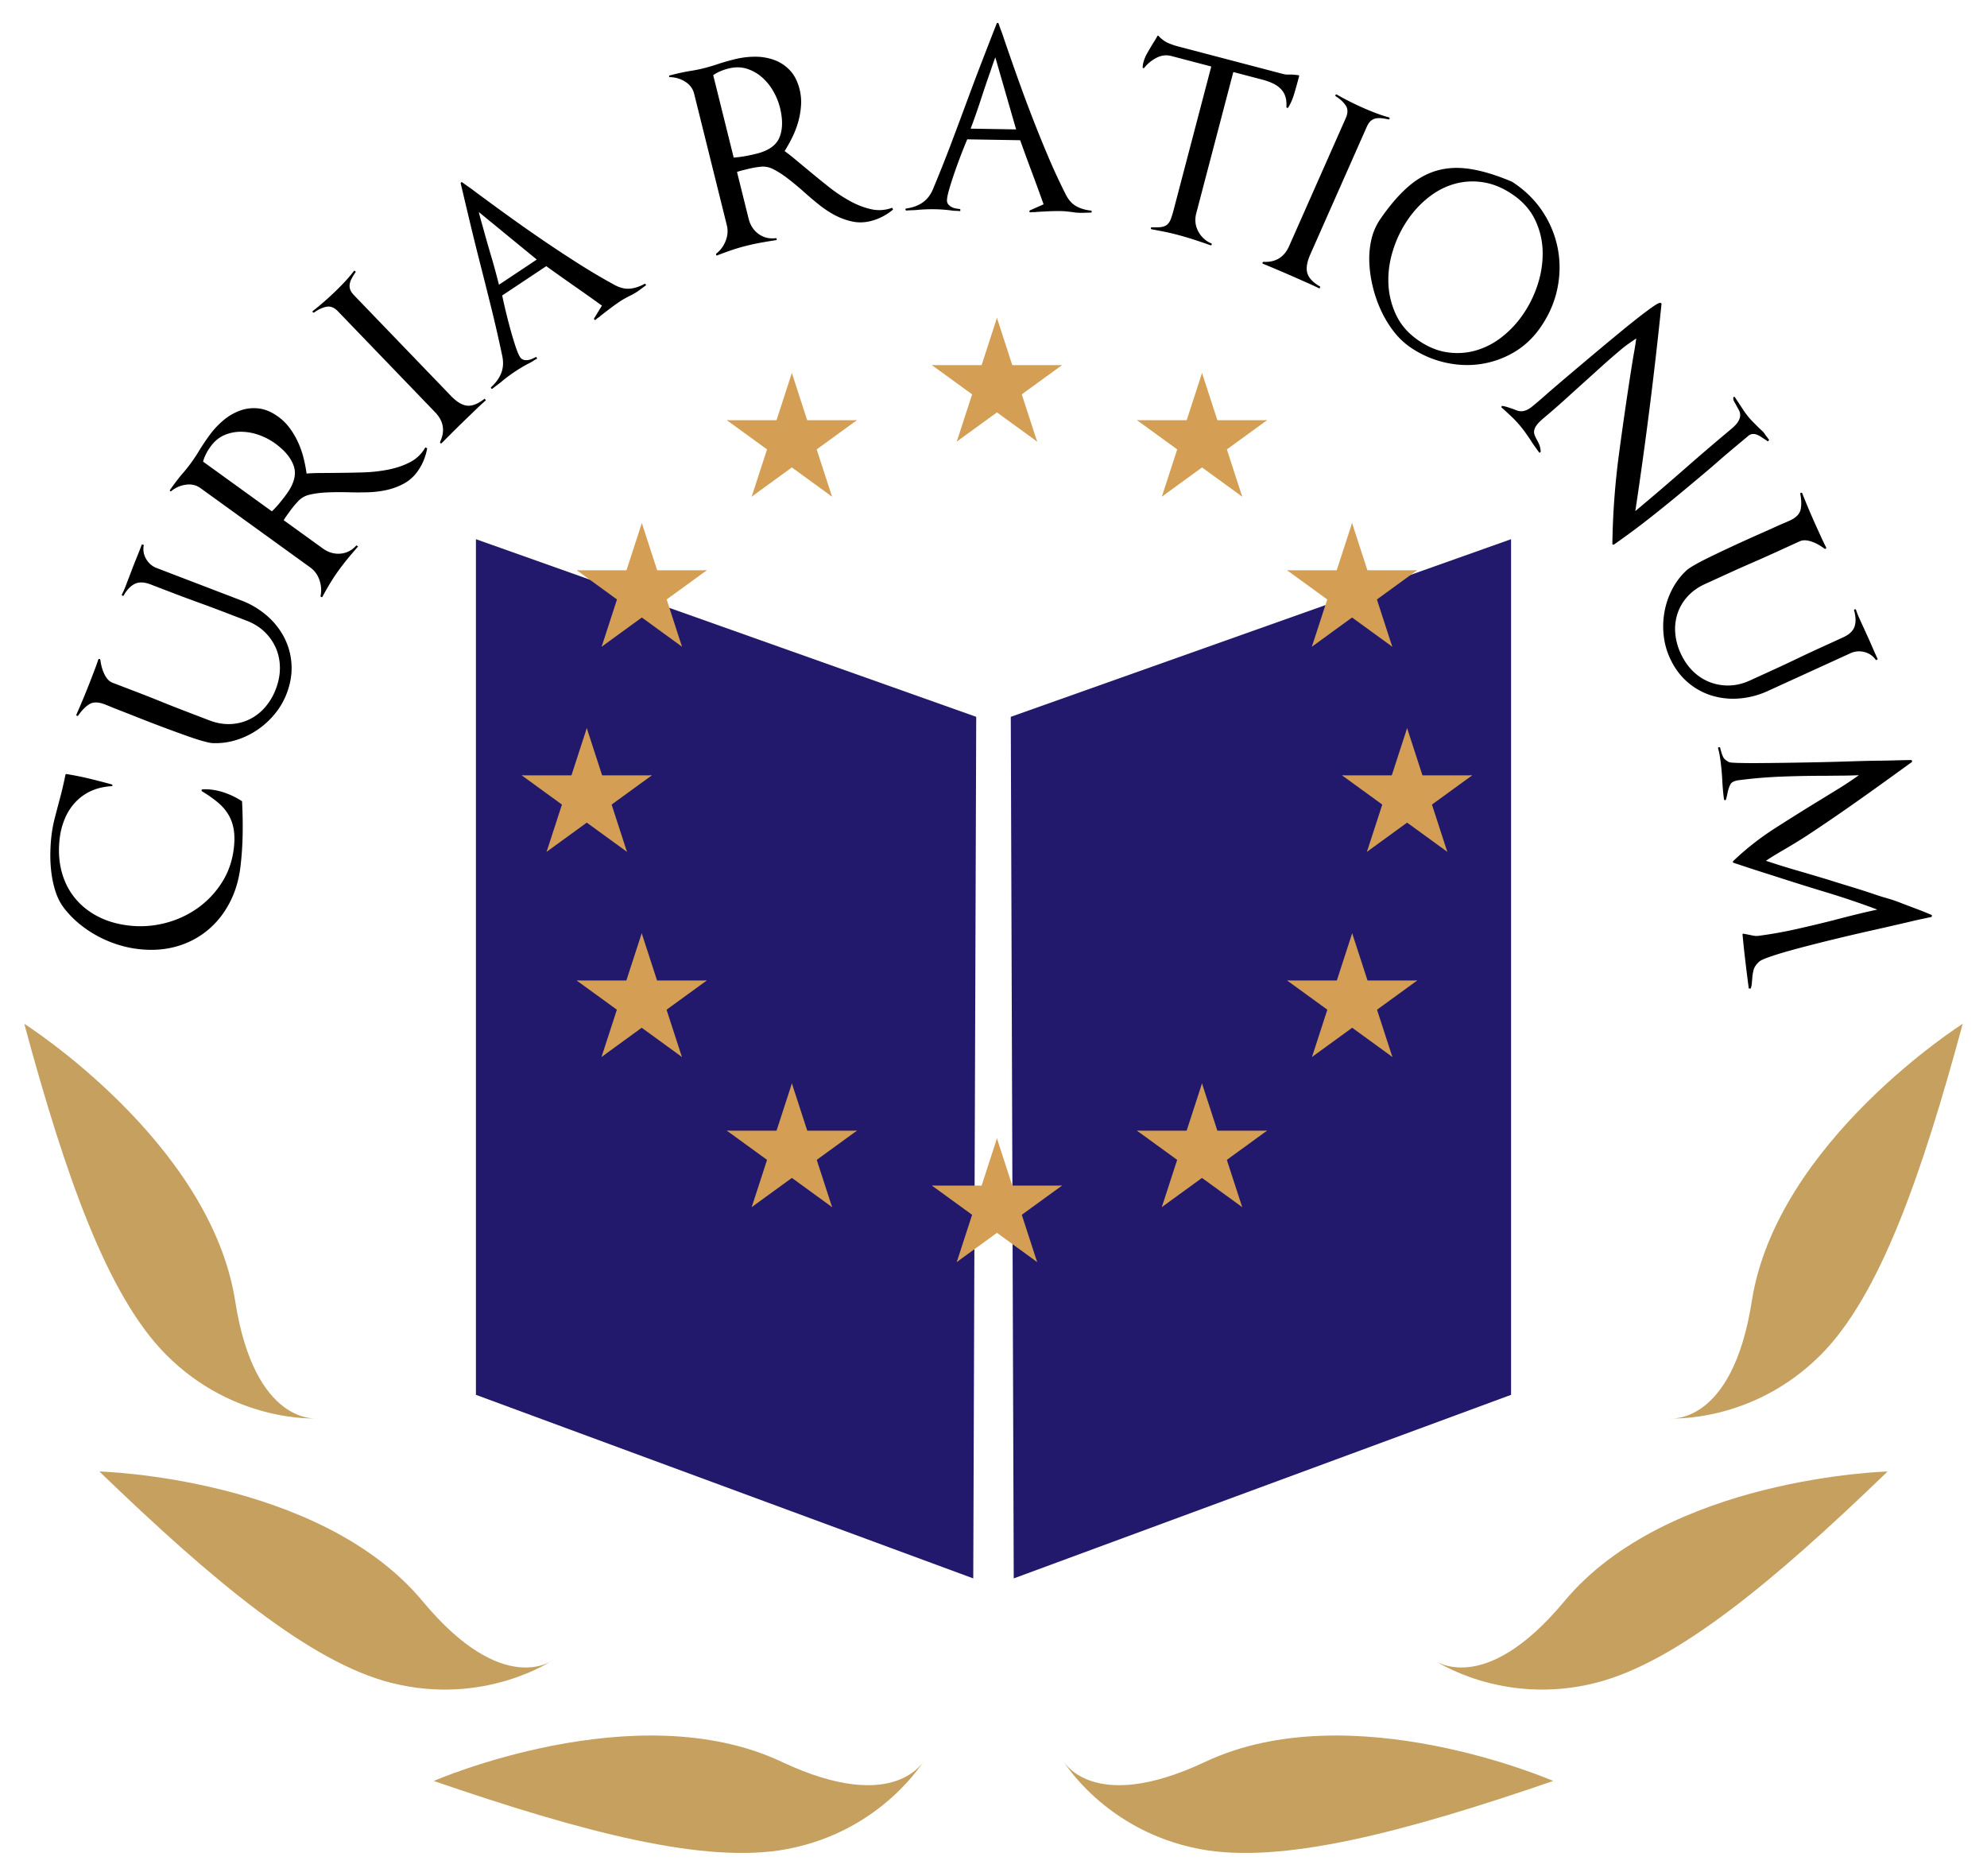 <svg xmlns="http://www.w3.org/2000/svg" xmlns:xlink="http://www.w3.org/1999/xlink" width="247.587" height="233.706" version="1.0"><defs><g id="c"><g id="b"><path transform="rotate(18 3.157 -.5)" d="M0 0v1h.5L0 0z" id="a"/><use transform="scale(-1 1)" xlink:href="#a" width="266" height="266"/></g><use transform="rotate(72)" xlink:href="#b" width="266" height="266"/><use transform="rotate(144)" xlink:href="#b" width="266" height="266"/><use transform="rotate(-144)" xlink:href="#b" width="266" height="266"/><use transform="rotate(-72)" xlink:href="#b" width="266" height="266"/></g></defs><path style="fill:#c5a05f;fill-opacity:1;fill-rule:evenodd;stroke:none;stroke-width:1px;stroke-linecap:butt;stroke-linejoin:miter;stroke-opacity:1" d="M3.025 127.55s23.18 14.695 26.283 34.557c2.433 15.575 10.221 14.602 10.221 14.602s-10.288.653-18.83-7.932C13.406 161.45 8.178 146.6 3.024 127.55zM12.384 183.327s27.436.722 40.29 16.179c10.079 12.12 16.264 7.29 16.264 7.29s-8.495 5.839-20.233 2.852c-10.017-2.549-22.123-12.613-36.321-26.321zM54.046 221.882s25.164-10.954 43.351-2.387c14.261 6.717 17.821-.277 17.821-.277s-5.227 8.885-17.125 11.146c-10.156 1.929-25.383-2.069-44.047-8.482z"/><path style="fill:#22196c;fill-opacity:1;fill-rule:evenodd;stroke:none;stroke-width:1px;stroke-linecap:butt;stroke-linejoin:miter;stroke-opacity:1" d="m121.272 196.646-61.97-22.87V67.175l62.339 22.132-.37 107.34z"/><path d="M244.562 127.55s-23.18 14.695-26.283 34.557c-2.434 15.575-10.221 14.602-10.221 14.602s10.288.653 18.83-7.932c7.292-7.327 12.52-22.177 17.674-41.227zM235.203 183.327s-27.436.722-40.29 16.179c-10.08 12.12-16.264 7.29-16.264 7.29s8.495 5.839 20.233 2.852c10.017-2.549 22.123-12.613 36.32-26.321zM193.54 221.882s-25.163-10.954-43.35-2.387c-14.261 6.717-17.822-.277-17.822-.277s5.228 8.885 17.126 11.146c10.155 1.929 25.382-2.069 44.047-8.482z" style="fill:#c5a05f;fill-opacity:1;fill-rule:evenodd;stroke:none;stroke-width:1px;stroke-linecap:butt;stroke-linejoin:miter;stroke-opacity:1"/><path d="m126.315 196.646 61.97-22.87V67.175l-62.339 22.132.369 107.34z" style="fill:#22196c;fill-opacity:1;fill-rule:evenodd;stroke:none;stroke-width:1px;stroke-linecap:butt;stroke-linejoin:miter;stroke-opacity:1"/><g style="fill:#d49f55;fill-opacity:1" transform="matrix(8.518 0 0 8.518 124.223 99.233)"><use y="-6" xlink:href="#c" width="266" height="266" style="fill:#d49f55;fill-opacity:1"/><g id="d" style="fill:#d49f55;fill-opacity:1"><use transform="rotate(72 -5.076 .534)" xlink:href="#c" width="266" height="266" style="fill:#d49f55;fill-opacity:1"/><use transform="rotate(72 -4.663 -2.076)" xlink:href="#c" width="266" height="266" style="fill:#d49f55;fill-opacity:1"/><use x="6" xlink:href="#c" width="266" height="266" style="fill:#d49f55;fill-opacity:1"/><use transform="rotate(144 -2.11 -2.344)" xlink:href="#c" width="266" height="266" style="fill:#d49f55;fill-opacity:1"/><use transform="rotate(-144 -2.344 -2.11)" xlink:href="#c" width="266" height="266" style="fill:#d49f55;fill-opacity:1"/></g><use y="6" xlink:href="#c" width="266" height="266" style="fill:#d49f55;fill-opacity:1"/><use transform="scale(-1 1)" xlink:href="#d" width="266" height="266" style="fill:#d49f55;fill-opacity:1"/></g><path style="font-size:31.901px;font-style:normal;font-weight:400;fill:#000;fill-opacity:1;stroke:none;stroke-width:1px;stroke-linecap:butt;stroke-linejoin:miter;stroke-opacity:1;font-family:OptimusPrinceps" d="M36.416 125.981a6.28 6.28 0 0 0-1.093-.035c-.064.014-.105.045-.12.096-.017.05.003.1.06.148.76.466 1.411.923 1.954 1.374.542.45.979.951 1.311 1.502.332.55.557 1.168.675 1.85.117.683.123 1.477.016 2.384-.187 1.586-.69 3.015-1.508 4.287a11.379 11.379 0 0 1-3.039 3.184 12.168 12.168 0 0 1-4.04 1.842 12.308 12.308 0 0 1-4.517.298c-1.462-.172-2.764-.56-3.904-1.165-1.14-.605-2.088-1.38-2.844-2.326-.756-.945-1.295-2.043-1.618-3.293-.323-1.25-.398-2.606-.225-4.068a8.975 8.975 0 0 1 .654-2.493 6.902 6.902 0 0 1 1.321-2.038 6.11 6.11 0 0 1 1.95-1.384c.75-.34 1.598-.537 2.545-.593.064-.013.099-.04.104-.082.007-.062-.019-.106-.078-.134a94.866 94.866 0 0 0-2.782-.72 36.903 36.903 0 0 0-2.863-.572c-.083-.01-.129.026-.138.109-.103.51-.217 1.034-.343 1.573a40.916 40.916 0 0 1-.407 1.598c-.188.709-.378 1.433-.57 2.173-.192.74-.332 1.491-.422 2.253-.08.68-.126 1.421-.137 2.224-.011.803.035 1.608.138 2.414.104.806.279 1.584.524 2.334.246.75.586 1.411 1.02 1.985.543.711 1.166 1.36 1.87 1.944a14.167 14.167 0 0 0 2.264 1.536c.805.44 1.64.799 2.505 1.078.865.28 1.741.472 2.627.577 1.71.201 3.294.095 4.753-.318a10.542 10.542 0 0 0 3.872-2.003c1.122-.922 2.04-2.062 2.753-3.42.714-1.357 1.169-2.87 1.366-4.54.16-1.36.25-2.707.272-4.042a58.428 58.428 0 0 0-.074-4.02c.007-.061-.01-.095-.051-.1a9.548 9.548 0 0 0-1.803-.917 8.09 8.09 0 0 0-1.978-.5zm-8.41-30.488-.243-.06-.134.349c-.17.445-.339.87-.504 1.273a56.1 56.1 0 0 0-.494 1.243l-.523 1.367-.39 1.016c-.126.33-.275.661-.447.996-.022.058-.002.105.062.14.064.036.117.028.16-.022.405-.711.867-1.195 1.388-1.45.52-.257 1.178-.233 1.972.072l2.993 1.147c.988.378 1.98.747 2.976 1.106.995.36 1.997.732 3.005 1.118l2.964 1.136c.91.348 1.672.824 2.286 1.425a6.268 6.268 0 0 1 1.403 2.037c.32.757.482 1.569.483 2.436.001.867-.169 1.746-.51 2.637a7.439 7.439 0 0 1-1.357 2.28 6.119 6.119 0 0 1-1.958 1.5 5.935 5.935 0 0 1-2.37.574c-.845.032-1.714-.123-2.605-.465l-3.022-1.158a169.533 169.533 0 0 1-3.012-1.187c-1-.405-1.994-.797-2.982-1.176l-3.022-1.158a1.524 1.524 0 0 1-.64-.461 3.21 3.21 0 0 1-.45-.74 5.007 5.007 0 0 1-.293-.845 7.526 7.526 0 0 1-.155-.81c-.017-.073-.058-.11-.124-.113-.066-.003-.11.024-.132.082-.129.395-.268.786-.416 1.174l-.434 1.134a97.07 97.07 0 0 1-1.876 4.547c-.022.058-.001.104.063.14.064.036.117.029.158-.022.45-.65.914-1.123 1.393-1.417.48-.294 1.117-.289 1.91.016.213.081.478.188.794.32.316.133.668.273 1.055.422.562.215 1.2.465 1.913.749.713.284 1.437.568 2.173.85.795.304 1.591.604 2.39.898.798.295 1.535.56 2.21.798.676.236 1.265.423 1.768.56.503.138.863.214 1.08.23a8.554 8.554 0 0 0 2.936-.358 9.92 9.92 0 0 0 2.666-1.26 10.24 10.24 0 0 0 2.196-1.992 9.103 9.103 0 0 0 1.497-2.56c.475-1.24.675-2.457.6-3.653a8.309 8.309 0 0 0-.907-3.33 9.18 9.18 0 0 0-2.17-2.73 10.57 10.57 0 0 0-3.177-1.885l-10.55-4.042c-.562-.215-1-.594-1.314-1.137a2.407 2.407 0 0 1-.283-1.74zm35.31-12.046-.238-.095a4.508 4.508 0 0 1-1.869 1.817c-.808.427-1.72.741-2.735.942a19.38 19.38 0 0 1-3.209.35c-1.124.033-2.213.052-3.267.058-.698.009-1.38.015-2.049.018-.668.004-1.221.026-1.66.068a18.327 18.327 0 0 0-.38-1.945 11.288 11.288 0 0 0-.683-1.953 9.774 9.774 0 0 0-1.043-1.77 6.5 6.5 0 0 0-1.42-1.41c-.824-.596-1.637-.94-2.44-1.034a5.028 5.028 0 0 0-2.32.263 6.863 6.863 0 0 0-2.098 1.23 10.486 10.486 0 0 0-1.747 1.885 31.335 31.335 0 0 0-1.134 1.677c-.35.591-.72 1.156-1.109 1.694-.364.505-.754.991-1.169 1.46-.187.223-.376.457-.567.703-.19.247-.377.496-.559.748l-.346.48c-.037.05-.033.097.012.142.044.045.093.048.146.01a3.608 3.608 0 0 1 1.8-.791c.69-.104 1.303.038 1.842.427L48.746 98.3c.539.389.92.914 1.146 1.576.225.662.271 1.316.138 1.962-.003.074.031.125.102.15.071.026.116.008.136-.055.31-.57.625-1.122.947-1.657.323-.535.672-1.063 1.05-1.585.376-.521.77-1.03 1.18-1.528.41-.497.829-.987 1.256-1.472l-.202-.145c-.553.623-1.218.968-1.995 1.034-.777.066-1.51-.15-2.2-.649l-4.869-3.517c.117-.197.242-.388.376-.574l.401-.555a12.09 12.09 0 0 1 1.036-1.248 2.73 2.73 0 0 1 1.356-.786c.686-.17 1.476-.271 2.37-.304a37.7 37.7 0 0 1 2.505-.014c.776.024 1.575.025 2.396.004.822-.02 1.613-.115 2.374-.282a8.24 8.24 0 0 0 2.146-.792 5.065 5.065 0 0 0 1.715-1.524 6.59 6.59 0 0 0 .77-1.383 7.6 7.6 0 0 0 .436-1.509zm-18.954-.601c1.211.875 1.988 1.82 2.33 2.834.341 1.015.05 2.162-.874 3.44-.267.37-.556.743-.866 1.12-.311.378-.64.735-.986 1.073l-8.577-6.197c.093-.342.219-.667.377-.974.158-.308.34-.605.547-.89.486-.674 1.063-1.153 1.73-1.439a5.162 5.162 0 0 1 2.106-.417 6.74 6.74 0 0 1 2.205.402c.734.261 1.403.61 2.008 1.048zm26.274-5.383-.172-.18c-.805.631-1.522.919-2.152.863-.63-.056-1.312-.465-2.045-1.227L54.22 64.409c-.258-.269-.426-.518-.502-.747a1.359 1.359 0 0 1-.053-.684c.041-.226.126-.46.255-.699.13-.24.284-.49.466-.75.03-.059.009-.11-.064-.156-.072-.045-.124-.039-.154.02-.346.448-.714.881-1.103 1.3a36.09 36.09 0 0 1-4.009 3.666c-.045.042-.039.094.019.153.043.045.094.053.153.025.491-.357.99-.593 1.5-.708.508-.115 1 .074 1.474.567l12.11 12.577c1.05 1.091 1.254 2.32.612 3.687-.015.073.002.129.052.166.051.037.099.035.143-.008a172.325 172.325 0 0 1 3.388-3.348l1.031-.993c.359-.345.724-.683 1.097-1.014zM90.53 63.184c.051-.034.054-.086.008-.155s-.095-.086-.146-.052c-.623.339-1.227.535-1.814.59-.587.054-1.205-.09-1.855-.43a77.412 77.412 0 0 1-4.455-2.624 161.613 161.613 0 0 1-4.451-2.926 196.837 196.837 0 0 1-4.378-3.069 390.56 390.56 0 0 1-4.149-3.034 17.18 17.18 0 0 0-.802-.588c-.276-.19-.537-.377-.785-.562-.052-.04-.103-.043-.155-.008-.052.034-.07.083-.052.146.355 1.508.718 3.037 1.087 4.585.37 1.548.746 3.08 1.13 4.593a975.211 975.211 0 0 1 1.548 6.147c.504 2.032.974 4.087 1.41 6.164.16.766.12 1.465-.12 2.098-.24.633-.661 1.225-1.266 1.777-.04.052-.036.105.013.16.049.054.1.064.15.03.179-.144.356-.28.532-.41.176-.13.353-.266.531-.409.27-.23.556-.457.856-.681.3-.224.605-.44.916-.646a18.162 18.162 0 0 1 1.83-1.069c.15-.075.302-.164.458-.267.155-.104.308-.193.458-.267l-.138-.208c-.15.075-.315.154-.497.237a1.854 1.854 0 0 1-.548.16c-.184.022-.361.01-.53-.04a.767.767 0 0 1-.428-.333c-.172-.258-.372-.736-.598-1.433a47.413 47.413 0 0 1-.663-2.232 70.643 70.643 0 0 1-.966-4.01l5.493-3.654c1.15.83 2.306 1.649 3.467 2.459 1.162.81 2.318 1.63 3.468 2.459l-.969 1.579c-.028.069-.014.128.043.177.058.049.107.047.147-.005a1.92 1.92 0 0 1 .294-.233c.12-.08.218-.157.294-.232.408-.322.82-.64 1.235-.953.415-.313.838-.613 1.27-.9.173-.115.36-.227.56-.336.202-.11.395-.213.58-.31.23-.104.464-.228.703-.375.24-.147.465-.303.679-.47l.605-.44zm-13.558-3.242-4.715 3.137a86.373 86.373 0 0 0-1.002-3.67 161.253 161.253 0 0 1-1.046-3.678 36.95 36.95 0 0 1-.463-1.709l7.226 5.92zm44.394-6.227-.121-.226a4.507 4.507 0 0 1-2.6.182c-.893-.195-1.792-.544-2.698-1.045a19.38 19.38 0 0 1-2.677-1.804c-.88-.7-1.724-1.388-2.534-2.064-.538-.444-1.063-.88-1.576-1.308-.513-.428-.95-.769-1.312-1.02.338-.533.66-1.11.965-1.731.305-.621.551-1.265.738-1.932a9.773 9.773 0 0 0 .346-2.026 6.5 6.5 0 0 0-.175-1.993c-.245-.987-.644-1.775-1.197-2.364a5.028 5.028 0 0 0-1.942-1.298 6.863 6.863 0 0 0-2.396-.414 10.486 10.486 0 0 0-2.551.314 31.335 31.335 0 0 0-1.948.55c-.65.225-1.297.417-1.941.578-.604.15-1.216.27-1.835.36a27.938 27.938 0 0 0-1.797.382l-.574.143c-.06.015-.088.054-.083.117.005.063.04.097.105.102a3.608 3.608 0 0 1 1.887.557c.593.365.97.87 1.13 1.515l4.07 16.37c.16.644.114 1.292-.141 1.943a3.675 3.675 0 0 1-1.16 1.587c-.051.056-.057.116-.02.182.038.065.084.08.14.045a42.43 42.43 0 0 1 1.793-.655c.591-.2 1.2-.378 1.823-.533.625-.156 1.254-.29 1.888-.406.635-.115 1.271-.22 1.91-.314l-.06-.241c-.825.119-1.556-.047-2.192-.498-.636-.45-1.057-1.09-1.262-1.915l-1.45-5.829c.217-.075.436-.14.658-.195l.664-.166c.524-.13 1.056-.225 1.597-.284a2.73 2.73 0 0 1 1.543.274c.634.313 1.303.745 2.006 1.297a37.698 37.698 0 0 1 1.923 1.606 43.172 43.172 0 0 0 1.829 1.55c.64.514 1.306.952 1.994 1.315a8.24 8.24 0 0 0 2.15.78c.746.158 1.51.139 2.295-.057a6.59 6.59 0 0 0 1.48-.56 7.6 7.6 0 0 0 1.308-.87zm-14.092-12.69c.36 1.45.344 2.672-.05 3.668-.394.996-1.356 1.684-2.886 2.064-.443.11-.905.21-1.385.297-.481.087-.963.148-1.446.183l-2.553-10.269c.292-.2.597-.368.917-.5.32-.134.65-.243.993-.328.805-.2 1.555-.194 2.25.018.693.213 1.32.56 1.878 1.04a6.741 6.741 0 0 1 1.424 1.73c.392.673.678 1.372.858 2.096zm38.744 13.066c.062.001.094-.04.095-.123.002-.083-.029-.125-.09-.126-.706-.074-1.315-.256-1.829-.544-.514-.288-.942-.757-1.283-1.406a77.411 77.411 0 0 1-2.179-4.69 161.63 161.63 0 0 1-2.003-4.935 196.89 196.89 0 0 1-1.862-5.012c-.595-1.67-1.16-3.287-1.694-4.853a17.177 17.177 0 0 0-.327-.939 25.94 25.94 0 0 1-.327-.908c-.02-.062-.06-.094-.123-.095-.062-.001-.104.03-.126.091-.563 1.443-1.132 2.907-1.707 4.391a329.383 329.383 0 0 0-1.677 4.424c-.738 2-1.477 3.98-2.215 5.939a171.872 171.872 0 0 1-2.338 5.875c-.303.721-.733 1.274-1.29 1.66-.555.384-1.24.632-2.05.743-.063.02-.09.067-.08.14.01.072.045.109.107.11.228-.017.451-.03.67-.036.218-.007.441-.019.67-.035.353-.036.716-.061 1.09-.075.374-.015.748-.019 1.121-.013a18.16 18.16 0 0 1 2.114.16c.165.023.342.036.528.04.187.002.363.016.529.04l.004-.25a18.003 18.003 0 0 1-.543-.086 1.854 1.854 0 0 1-.542-.18 1.313 1.313 0 0 1-.415-.334.767.767 0 0 1-.163-.517c.005-.31.112-.817.321-1.52.21-.702.45-1.44.722-2.213a70.67 70.67 0 0 1 1.481-3.85l6.596.11c.476 1.335.963 2.666 1.46 3.992.496 1.326.982 2.657 1.458 3.993l-1.694.75c-.062.04-.084.098-.065.17.02.073.06.1.124.08a1.92 1.92 0 0 1 .374-.025c.145.002.27-.006.373-.024.52-.034 1.039-.061 1.558-.084.52-.022 1.038-.029 1.557-.02.208.003.425.017.653.041l.652.073c.248.046.512.077.792.091.28.015.555.015.825-.001l.748-.019zm-9.322-10.364-5.662-.095a86.378 86.378 0 0 0 1.258-3.59c.383-1.176.792-2.383 1.227-3.62a36.965 36.965 0 0 1 .588-1.671l2.59 8.976zm35.194-6.367.063-.24c.021-.081.001-.13-.06-.145a29.135 29.135 0 0 0-.421-.047 8.262 8.262 0 0 0-.362-.03c-.171-.002-.358-.003-.562-.003-.204 0-.386-.02-.547-.063l-13.064-3.428a8.39 8.39 0 0 1-1.358-.469c-.383-.175-.75-.449-1.104-.82-.059-.102-.124-.097-.195.012-.088.17-.187.343-.298.518a42.327 42.327 0 0 0-.973 1.627c-.2.354-.353.732-.459 1.134a2.91 2.91 0 0 0-.082.557c-.016.06 0 .102.048.125.047.024.099.01.155-.039.388-.499.888-.91 1.498-1.232.61-.322 1.236-.4 1.878-.23l4.967 1.303-4.668 17.79a13.25 13.25 0 0 1-.357 1.177c-.112.303-.26.538-.442.705-.183.166-.426.274-.729.323-.302.05-.708.06-1.216.035-.066.004-.102.043-.11.116-.009.072.017.117.077.132.532.098 1.058.198 1.578.302.52.105 1.04.225 1.562.362.722.19 1.435.398 2.137.625.702.227 1.396.463 2.082.707.06.016.105-.01.133-.077.028-.068.015-.12-.04-.155a3.291 3.291 0 0 1-1.642-1.526c-.364-.696-.441-1.445-.23-2.248l4.613-17.58 3.642.956c.442.116.854.261 1.236.437.383.175.712.395.985.66.274.265.476.581.605.947.129.367.178.814.146 1.342.005.066.037.107.097.122.06.016.108-.004.144-.059.303-.5.552-1.083.749-1.75.197-.667.371-1.291.524-1.873zm2.613 26.19.1-.228c-.887-.506-1.424-1.062-1.61-1.666-.187-.604-.066-1.39.362-2.358l7.03-15.88c.15-.34.317-.59.5-.748.184-.157.388-.26.613-.307.226-.047.474-.057.744-.028.271.03.562.078.872.147.065.007.105-.033.12-.117.014-.084-.012-.13-.077-.135a18.388 18.388 0 0 1-1.62-.53 31.747 31.747 0 0 1-1.598-.657 36.093 36.093 0 0 1-3.312-1.67c-.057-.025-.102 0-.135.077-.025.056-.014.107.034.151.517.32.925.693 1.223 1.12.299.427.31.954.033 1.58l-7.067 15.965c-.613 1.385-1.674 2.038-3.182 1.96-.074.014-.119.05-.134.112-.016.06.005.104.062.129a172.315 172.315 0 0 1 4.38 1.87c.435.194.871.387 1.308.58.455.202.906.412 1.354.633zm27.57 4.784c1.022-1.488 1.708-3.063 2.056-4.724.349-1.661.378-3.296.087-4.906a12.633 12.633 0 0 0-1.797-4.557c-.907-1.429-2.104-2.654-3.59-3.676l-.232-.159a1.018 1.018 0 0 0-.223-.115c-1.876-.786-3.564-1.298-5.063-1.534-1.498-.237-2.89-.173-4.172.192-1.283.365-2.495 1.048-3.637 2.05-1.142 1.003-2.289 2.342-3.44 4.018a7.31 7.31 0 0 0-1.098 2.531c-.214.935-.299 1.91-.253 2.923.047 1.014.199 2.037.458 3.07.259 1.035.61 2.018 1.051 2.95.442.933.965 1.784 1.57 2.552a9.093 9.093 0 0 0 1.985 1.893 12.6 12.6 0 0 0 4.246 1.898c1.515.36 3.01.438 4.486.231a11.43 11.43 0 0 0 4.194-1.46c1.32-.767 2.444-1.826 3.372-3.177zm-2.195-1.585a12.67 12.67 0 0 1-2.652 2.842A9.534 9.534 0 0 1 194 71.263a8.382 8.382 0 0 1-3.56.235c-1.226-.175-2.43-.668-3.609-1.48-1.266-.869-2.193-1.928-2.783-3.176a10.007 10.007 0 0 1-.963-3.928c-.053-1.371.14-2.75.576-4.136a14.192 14.192 0 0 1 1.836-3.798 12.47 12.47 0 0 1 2.682-2.859c1.012-.777 2.09-1.32 3.234-1.63a8.342 8.342 0 0 1 3.55-.165c1.223.199 2.433.71 3.63 1.531 1.265.87 2.191 1.922 2.778 3.156a9.535 9.535 0 0 1 .934 3.889 12.343 12.343 0 0 1-.597 4.083 14.199 14.199 0 0 1-1.83 3.764zm30.484 15.847.17-.184a6.456 6.456 0 0 1-.226-.297 6.747 6.747 0 0 0-.248-.32 1.946 1.946 0 0 0-.406-.511c-.17-.155-.33-.306-.48-.452l-.77-.776a9.583 9.583 0 0 1-1.121-1.415 106.74 106.74 0 0 0-1.002-1.515c-.024-.061-.066-.087-.126-.078-.06.01-.092.043-.097.102a1 1 0 0 0 .14.532c.096.163.188.33.275.5l.304.557c.101.186.149.396.142.631-.006.235-.092.49-.256.762s-.445.575-.843.907a321.145 321.145 0 0 0-5.887 5.04c-1.95 1.71-3.913 3.39-5.888 5.04l-.19.16a546.347 546.347 0 0 0 3.262-25.801c.005-.058-.035-.106-.12-.143-.13-.026-.415.11-.854.41-.44.299-.987.703-1.644 1.211-.657.508-1.395 1.098-2.214 1.768a334.34 334.34 0 0 0-2.54 2.103 766.738 766.738 0 0 0-3.788 3.185 356.916 356.916 0 0 0-3.146 2.69c-.401.361-.753.668-1.056.921l-.668.559c-.287.24-.545.408-.775.505a1.75 1.75 0 0 1-.643.152c-.199.005-.388-.027-.566-.095l-.566-.216-.558-.183a6.13 6.13 0 0 0-.67-.17c-.058-.005-.101.024-.13.088-.027.063-.02.105.023.123.41.361.811.729 1.205 1.103a13.884 13.884 0 0 1 1.801 2.083c.223.315.438.629.646.942.153.25.316.492.486.728l.512.71c.04.047.082.058.129.033a.146.146 0 0 0 .077-.126 2.4 2.4 0 0 0-.176-.866 7.186 7.186 0 0 0-.328-.66 4.153 4.153 0 0 1-.25-.54 1.1 1.1 0 0 1-.048-.568c.033-.204.141-.43.326-.679.184-.248.483-.546.897-.892a81.845 81.845 0 0 0 2.42-2.103l2.38-2.15 2.417-2.181a82.216 82.216 0 0 1 2.408-2.093c.302-.253.606-.487.913-.703.306-.215.624-.434.954-.654-.085.61-.171 1.163-.26 1.656a91.682 91.682 0 0 0-.282 1.675 467.096 467.096 0 0 0-1.612 11.08 94.623 94.623 0 0 0-.822 11.15c-.006.059.02.098.077.118.058.02.102.016.134-.01a96.407 96.407 0 0 0 4.568-3.391 204.51 204.51 0 0 0 4.385-3.562l1.958-1.637c.653-.545 1.299-1.098 1.939-1.66.64-.56 1.286-1.114 1.939-1.66l1.958-1.636a.897.897 0 0 1 .527-.217c.193-.013.385.023.576.106.192.084.381.189.568.316.188.128.365.243.533.346.042.02.077.045.103.076a.272.272 0 0 0 .104.076zm13.482 27.264.214-.13-.155-.341c-.198-.434-.383-.85-.555-1.252-.172-.4-.352-.808-.542-1.223l-.608-1.331-.452-.99a9.936 9.936 0 0 1-.396-1.017c-.027-.057-.075-.075-.145-.054-.07.02-.102.064-.095.129.223.788.244 1.457.062 2.007-.182.551-.66 1.003-1.433 1.356l-2.916 1.332c-.962.44-1.92.89-2.875 1.348-.954.459-1.921.912-2.903 1.36l-2.887 1.32c-.887.405-1.76.615-2.619.632a6.268 6.268 0 0 1-2.436-.427 6.182 6.182 0 0 1-2.077-1.361c-.619-.607-1.127-1.344-1.523-2.212a7.438 7.438 0 0 1-.676-2.566 6.118 6.118 0 0 1 .302-2.448c.264-.77.68-1.468 1.25-2.093.57-.626 1.29-1.136 2.157-1.533l2.944-1.345c.982-.448 1.967-.887 2.957-1.317.99-.43 1.966-.864 2.929-1.304l2.944-1.345c.245-.112.504-.156.777-.132.273.023.554.089.843.196.289.108.558.236.808.384.25.148.48.3.687.457.064.039.12.036.168-.009.048-.045.06-.096.034-.152a24.689 24.689 0 0 1-.546-1.12l-.505-1.104a97.043 97.043 0 0 1-1.93-4.524c-.025-.056-.074-.074-.144-.053-.07.02-.102.063-.095.128.15.776.16 1.439.035 1.987-.127.548-.577.998-1.35 1.352-.207.094-.469.208-.785.341-.316.133-.662.285-1.04.458-.547.25-1.172.53-1.874.839a207.683 207.683 0 0 0-4.445 2.03c-.77.363-1.475.703-2.118 1.02-.642.315-1.189.605-1.639.867-.45.263-.756.466-.92.61a8.554 8.554 0 0 0-1.802 2.345 9.92 9.92 0 0 0-.969 2.786 10.24 10.24 0 0 0-.118 2.962 9.104 9.104 0 0 0 .777 2.862c.552 1.208 1.28 2.204 2.186 2.987a8.309 8.309 0 0 0 3.012 1.687 9.18 9.18 0 0 0 3.469.365 10.57 10.57 0 0 0 3.57-.947l10.276-4.694a2.534 2.534 0 0 1 1.732-.14 2.407 2.407 0 0 1 1.44 1.017zm-15.605 40.895c.074-.24.119-.46.134-.661.016-.201.032-.397.05-.587.019-.338.073-.685.163-1.042.09-.357.321-.706.695-1.047.149-.145.548-.332 1.198-.563a39.33 39.33 0 0 1 2.413-.753c.959-.27 2.03-.556 3.216-.857a266.04 266.04 0 0 1 7.351-1.753 421.17 421.17 0 0 0 3.353-.765c.447-.1.904-.206 1.37-.319.467-.112.894-.21 1.28-.291a204.72 204.72 0 0 0 1.314-.28l.034-.224-.598-.252c-.398-.168-.888-.36-1.471-.578a162.99 162.99 0 0 1-1.816-.69 18.88 18.88 0 0 0-1.626-.559 24.268 24.268 0 0 1-1.57-.487 97.875 97.875 0 0 0-2.962-.95c-.991-.3-1.978-.605-2.96-.917-1.262-.38-2.54-.759-3.834-1.135a105.52 105.52 0 0 1-3.843-1.196c.48-.335 1.196-.778 2.15-1.33a78.372 78.372 0 0 0 2.966-1.813 240.002 240.002 0 0 0 5.608-3.819c.968-.68 1.907-1.345 2.816-1.997a785.17 785.17 0 0 0 4.692-3.386l-.09-.208-.391.004c-.262.003-.596.01-1.002.02l-1.36.035c-.5.013-1.002.02-1.504.022-1.086.016-2.28.046-3.582.09-1.302.043-2.62.078-3.956.104-1.336.027-2.64.05-3.914.069-1.274.018-2.413.03-3.416.035a77.443 77.443 0 0 1-2.498-.021c-.661-.02-1.037-.054-1.128-.105-.358-.184-.593-.384-.705-.6a3.925 3.925 0 0 1-.293-.809.682.682 0 0 1-.06-.211.592.592 0 0 0-.054-.181c-.028-.06-.082-.074-.162-.043-.08.032-.105.077-.077.136.079.283.141.562.188.838.046.277.088.56.125.848.099.76.168 1.536.207 2.327.038.769.107 1.544.208 2.326.008.061.045.099.11.111.064.013.112-.014.145-.081.043-.152.08-.304.114-.454.032-.15.062-.29.087-.42.093-.41.21-.75.354-1.019.143-.269.492-.44 1.048-.512 1.77-.23 3.565-.379 5.386-.448a136.82 136.82 0 0 1 5.37-.1c.71-.008 1.405-.015 2.084-.02.68-.004 1.383-.022 2.111-.054-.862.615-1.68 1.16-2.455 1.637-.775.477-1.618.994-2.529 1.552a303.288 303.288 0 0 0-5.471 3.425 34.467 34.467 0 0 0-5.198 4.079c-.036.046-.052.09-.046.131.005.042.03.07.074.085a274.315 274.315 0 0 0 5.11 1.659c2.12.688 4.267 1.361 6.445 2.02s4.3 1.377 6.368 2.155c-.956.208-1.84.411-2.651.61-.812.2-1.693.424-2.643.673l.03-.004c-1.519.386-3.097.763-4.733 1.132a52.581 52.581 0 0 1-4.8.858c-.226.03-.463.018-.71-.033a60.165 60.165 0 0 0-1.144-.228c-.108-.029-.154.02-.138.143.103 1.117.222 2.231.356 3.343.133 1.112.272 2.224.417 3.336l.25-.001z" transform="translate(-10.086 -27.605)"/></svg>